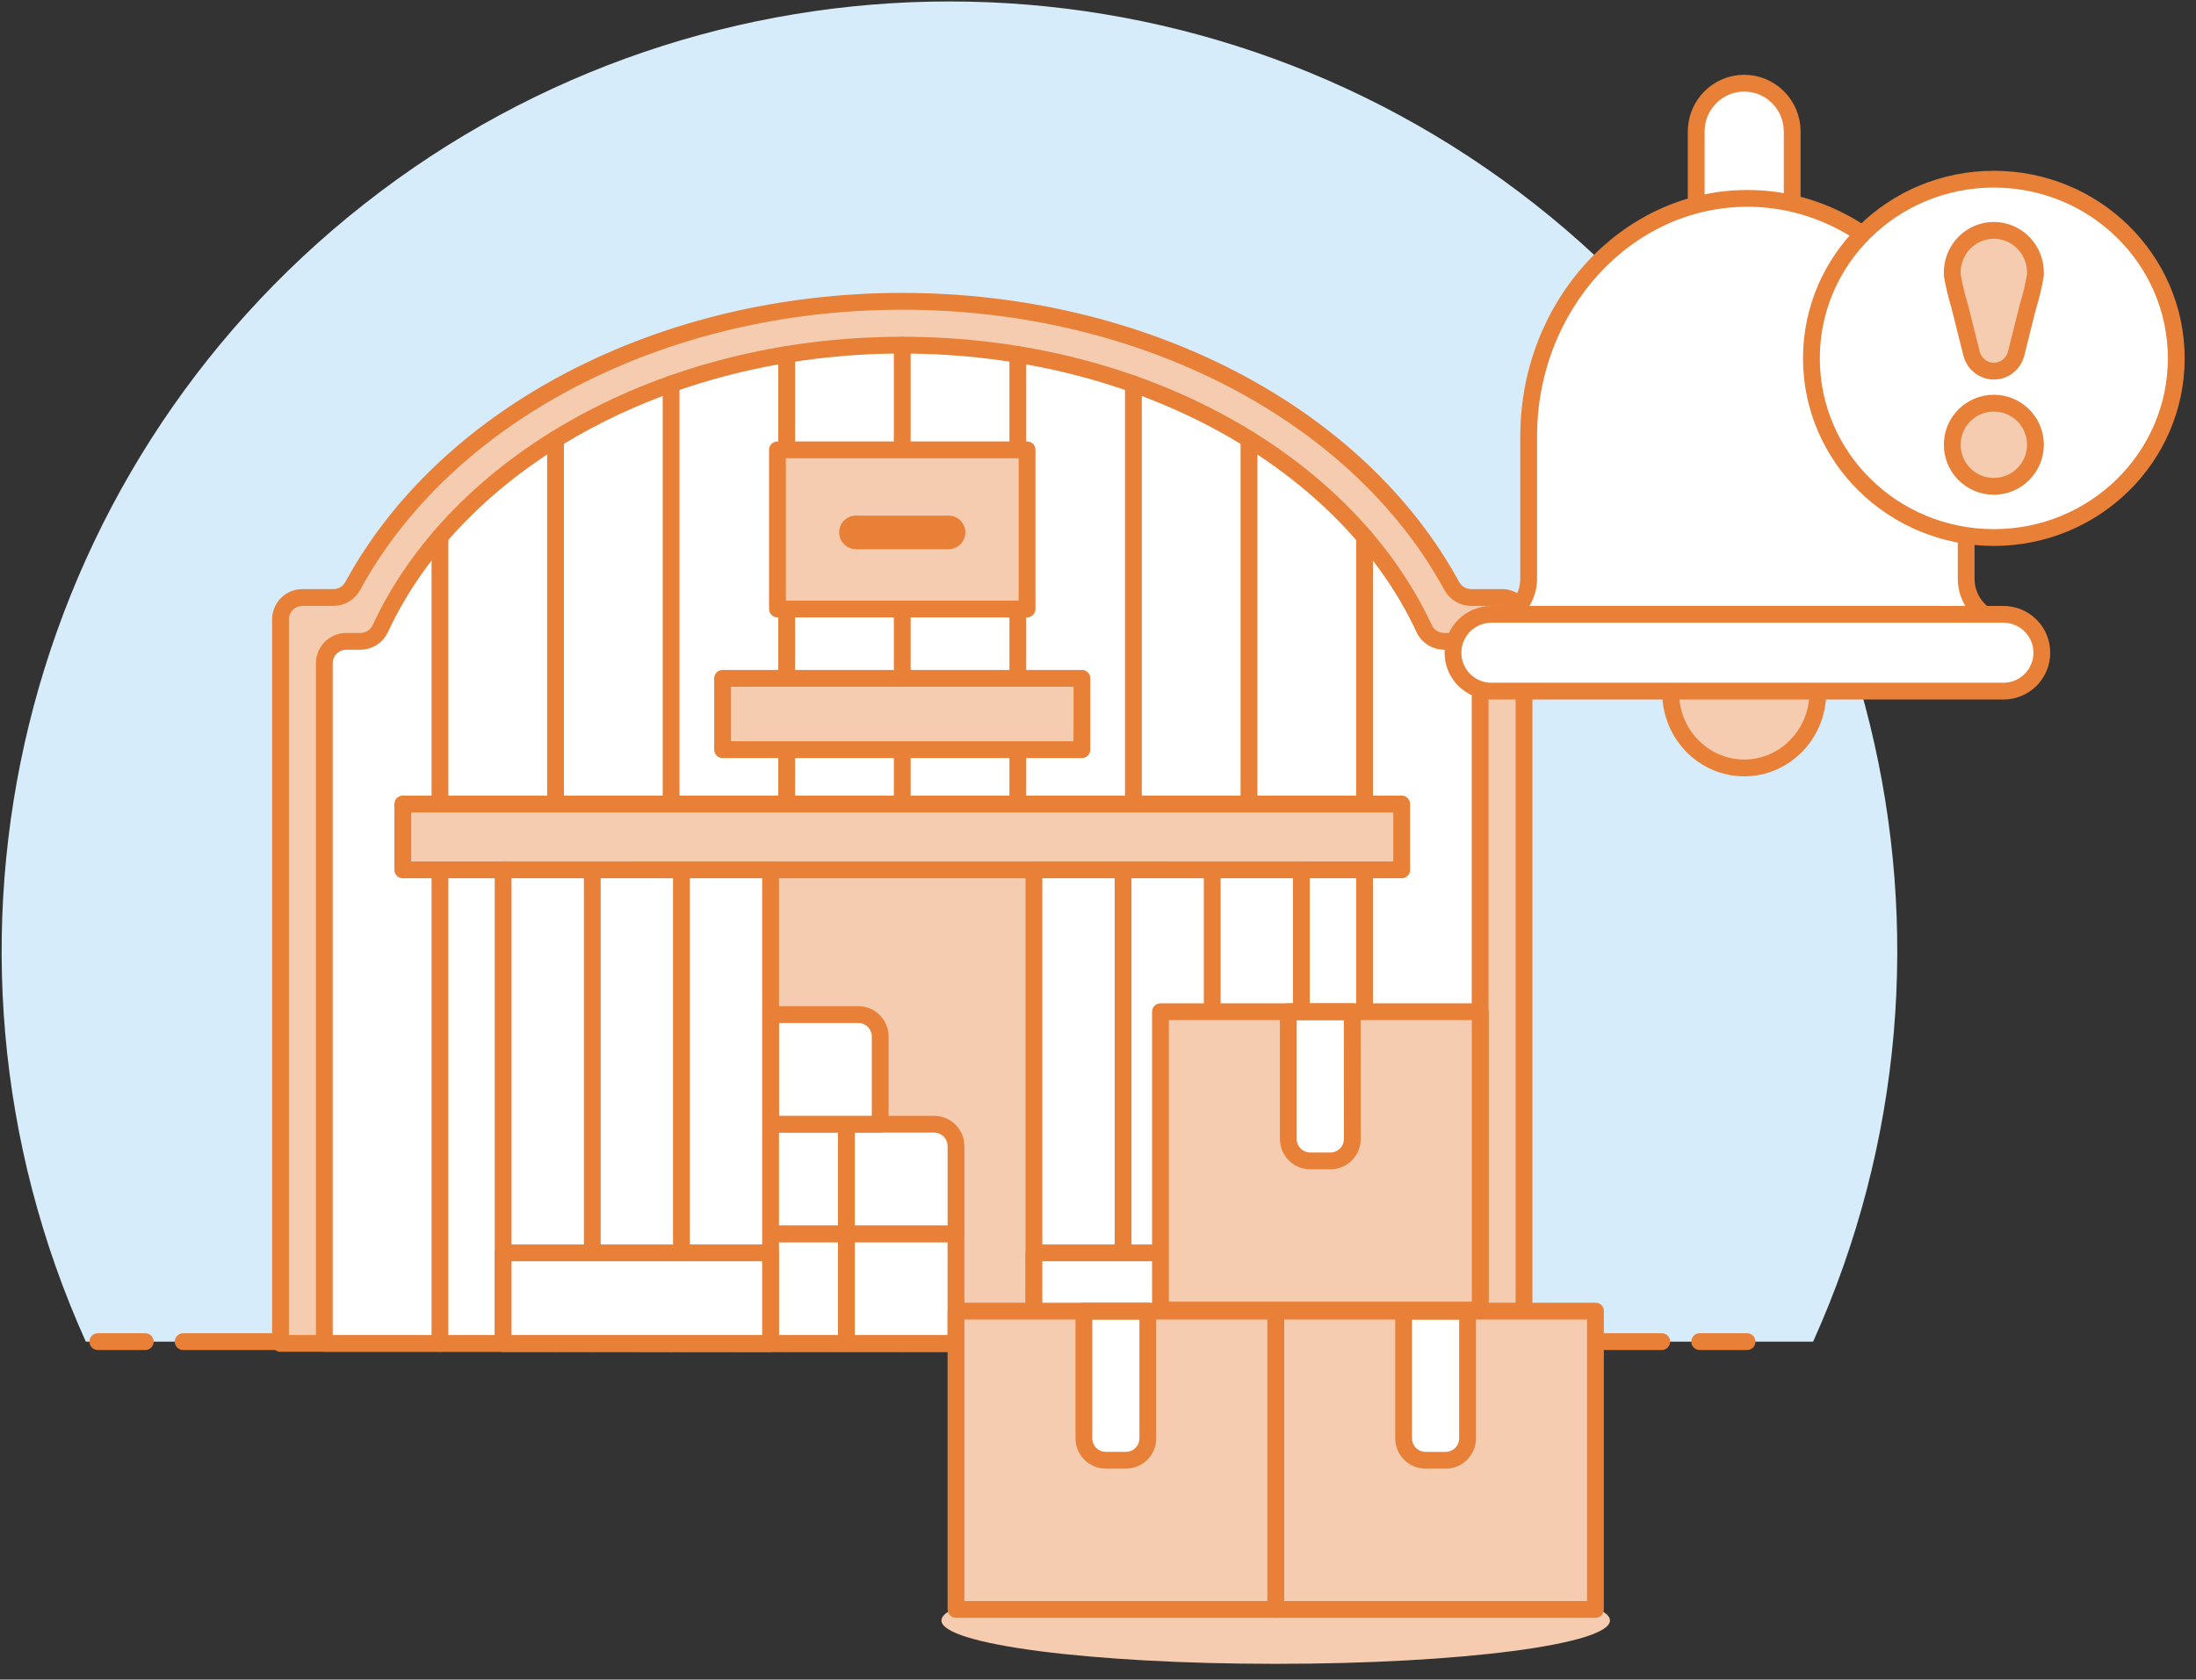<?xml version="1.0" encoding="UTF-8"?>
<svg width="183px" height="140px" viewBox="0 0 183 140" version="1.1" xmlns="http://www.w3.org/2000/svg" xmlns:xlink="http://www.w3.org/1999/xlink">
    <rect x="0" y="0" width="183" height="140" fill="#333333" stroke="none"/>
    <title>6B46557E-3964-44C0-8D2A-DE1E7BCC5436</title>
    <g id="Page-1" stroke="none" stroke-width="1" fill="none" fill-rule="evenodd">
        <g id="Warehousing-part-2" transform="translate(-929, -279)">
            <g id="Features" transform="translate(85, 140)">
                <g id="feature-text-copy-7" transform="translate(760, 139)">
                    <g id="streamline-icon-warehouse-4@140x140" transform="translate(84, 0)">
                        <g id="Group" transform="translate(0.137, 0.121)">
                            <path d="M150.955,111.707 C165.934,78.506 156.344,39.349 127.726,16.864 C99.108,-5.621 58.862,-5.621 30.244,16.864 C1.626,39.349 -7.964,78.506 7.015,111.707 L150.955,111.707 Z" id="Path" fill="#D7ECFA" fill-rule="nonzero"></path>
                            <line x1="15.126" y1="111.707" x2="138.342" y2="111.707" id="Path" stroke="#E88038" stroke-width="1.4" stroke-linecap="round" stroke-linejoin="round"></line>
                            <line x1="8.017" y1="111.707" x2="11.966" y2="111.707" id="Path" stroke="#E88038" stroke-width="1.4" stroke-linecap="round" stroke-linejoin="round"></line>
                            <line x1="141.502" y1="111.707" x2="145.451" y2="111.707" id="Path" stroke="#E88038" stroke-width="1.4" stroke-linecap="round" stroke-linejoin="round"></line>
                            <path d="M78.317,134.948 C78.317,136.945 90.788,138.564 106.172,138.564 C121.556,138.564 134.027,136.945 134.027,134.948 C134.027,132.951 121.556,131.332 106.172,131.332 C90.788,131.332 78.317,132.951 78.317,134.948 Z" id="Path" fill="#F5CCAF" fill-rule="nonzero"></path>
                            <path d="M23.238,111.854 L23.238,51.51 C23.238,50.499 24.057,49.68 25.067,49.68 L27.648,49.68 C28.319,49.681 28.936,49.314 29.256,48.725 C37.051,34.398 54.944,24.993 75.05,24.993 C95.157,24.993 113.051,34.398 120.846,48.725 C121.167,49.313 121.783,49.68 122.454,49.68 L125.035,49.68 C125.52,49.68 125.985,49.873 126.328,50.216 C126.671,50.559 126.863,51.025 126.863,51.51 L126.863,111.854 L23.238,111.854 Z" id="Path" stroke="#E88038" stroke-width="1.4" fill="#F5CCAF" fill-rule="nonzero" stroke-linecap="round" stroke-linejoin="round"></path>
                            <path d="M120.201,53.336 C119.489,53.336 118.842,52.922 118.542,52.276 C112.148,38.501 95.09,28.648 75.05,28.648 C55.01,28.648 37.954,38.501 31.555,52.276 C31.255,52.922 30.608,53.335 29.896,53.336 L28.719,53.336 C27.71,53.336 26.89,54.154 26.89,55.164 L26.89,111.854 L123.207,111.854 L123.207,55.164 C123.207,54.154 122.388,53.336 121.378,53.336 L120.201,53.336 Z" id="Path" stroke="#E88038" stroke-width="1.4" fill="#FFFFFF" fill-rule="nonzero" stroke-linecap="round" stroke-linejoin="round"></path>
                            <line x1="75.05" y1="28.648" x2="75.05" y2="111.854" id="Path" stroke="#E88038" stroke-width="1.4" stroke-linecap="round" stroke-linejoin="round"></line>
                            <line x1="65.42" y1="29.424" x2="65.42" y2="111.854" id="Path" stroke="#E88038" stroke-width="1.4" stroke-linecap="round" stroke-linejoin="round"></line>
                            <line x1="55.789" y1="31.888" x2="55.789" y2="111.854" id="Path" stroke="#E88038" stroke-width="1.4" stroke-linecap="round" stroke-linejoin="round"></line>
                            <line x1="46.157" y1="36.485" x2="46.157" y2="111.854" id="Path" stroke="#E88038" stroke-width="1.4" stroke-linecap="round" stroke-linejoin="round"></line>
                            <line x1="36.526" y1="44.632" x2="36.526" y2="111.854" id="Path" stroke="#E88038" stroke-width="1.4" stroke-linecap="round" stroke-linejoin="round"></line>
                            <line x1="84.682" y1="29.424" x2="84.682" y2="111.854" id="Path" stroke="#E88038" stroke-width="1.4" stroke-linecap="round" stroke-linejoin="round"></line>
                            <line x1="94.313" y1="31.888" x2="94.313" y2="111.854" id="Path" stroke="#E88038" stroke-width="1.4" stroke-linecap="round" stroke-linejoin="round"></line>
                            <line x1="103.944" y1="36.485" x2="103.944" y2="111.854" id="Path" stroke="#E88038" stroke-width="1.4" stroke-linecap="round" stroke-linejoin="round"></line>
                            <line x1="113.576" y1="44.632" x2="113.576" y2="111.854" id="Path" stroke="#E88038" stroke-width="1.4" stroke-linecap="round" stroke-linejoin="round"></line>
                            <polygon id="Path" stroke="#E88038" stroke-width="1.4" fill="#F5CCAF" fill-rule="nonzero" stroke-linecap="round" stroke-linejoin="round" points="33.428 66.898 116.672 66.898 116.672 72.384 33.428 72.384"></polygon>
                            <polygon id="Path" stroke="#E88038" stroke-width="1.4" fill="#F5CCAF" fill-rule="nonzero" stroke-linecap="round" stroke-linejoin="round" points="52.764 72.384 97.338 72.384 97.338 111.853 52.764 111.853"></polygon>
                            <polygon id="Path" stroke="#E88038" stroke-width="1.4" fill="#FFFFFF" fill-rule="nonzero" stroke-linecap="round" stroke-linejoin="round" points="70.393 102.719 79.527 102.719 79.527 111.853 70.393 111.853"></polygon>
                            <polygon id="Path" stroke="#E88038" stroke-width="1.4" fill="#FFFFFF" fill-rule="nonzero" stroke-linecap="round" stroke-linejoin="round" points="61.259 102.719 70.393 102.719 70.393 111.853 61.259 111.853"></polygon>
                            <path d="M79.529,95.413 C79.528,94.403 78.709,93.585 77.699,93.585 L70.393,93.585 L70.393,102.719 L79.529,102.719 L79.529,95.413 Z" id="Path" stroke="#E88038" stroke-width="1.4" fill="#FFFFFF" fill-rule="nonzero" stroke-linecap="round" stroke-linejoin="round"></path>
                            <polygon id="Path" stroke="#E88038" stroke-width="1.4" fill="#FFFFFF" fill-rule="nonzero" stroke-linecap="round" stroke-linejoin="round" points="61.259 93.585 70.393 93.585 70.393 102.719 61.259 102.719"></polygon>
                            <path d="M73.213,86.274 C73.213,85.789 73.021,85.323 72.678,84.98 C72.335,84.637 71.869,84.444 71.384,84.445 L64.078,84.445 L64.078,93.58 L73.213,93.58 L73.213,86.274 Z" id="Path" stroke="#E88038" stroke-width="1.4" fill="#FFFFFF" fill-rule="nonzero" stroke-linecap="round" stroke-linejoin="round"></path>
                            <polygon id="Path" stroke="#E88038" stroke-width="1.4" fill="#FFFFFF" fill-rule="nonzero" stroke-linecap="round" stroke-linejoin="round" points="41.791 72.384 64.078 72.384 64.078 111.853 41.791 111.853"></polygon>
                            <line x1="49.221" y1="72.384" x2="49.221" y2="111.854" id="Path" stroke="#E88038" stroke-width="1.4" stroke-linecap="round" stroke-linejoin="round"></line>
                            <line x1="56.65" y1="72.384" x2="56.65" y2="111.854" id="Path" stroke="#E88038" stroke-width="1.4" stroke-linecap="round" stroke-linejoin="round"></line>
                            <polygon id="Path" stroke="#E88038" stroke-width="1.4" fill="#FFFFFF" fill-rule="nonzero" stroke-linecap="round" stroke-linejoin="round" points="41.791 104.31 64.078 104.31 64.078 111.853 41.791 111.853"></polygon>
                            <polygon id="Path" stroke="#E88038" stroke-width="1.4" fill="#FFFFFF" fill-rule="nonzero" stroke-linecap="round" stroke-linejoin="round" points="86.024 72.384 108.311 72.384 108.311 111.853 86.024 111.853"></polygon>
                            <line x1="93.452" y1="72.384" x2="93.452" y2="111.854" id="Path" stroke="#E88038" stroke-width="1.4" stroke-linecap="round" stroke-linejoin="round"></line>
                            <line x1="100.881" y1="72.384" x2="100.881" y2="111.854" id="Path" stroke="#E88038" stroke-width="1.4" stroke-linecap="round" stroke-linejoin="round"></line>
                            <polygon id="Path" stroke="#E88038" stroke-width="1.4" fill="#FFFFFF" fill-rule="nonzero" stroke-linecap="round" stroke-linejoin="round" points="86.024 104.31 108.311 104.31 108.311 111.853 86.024 111.853"></polygon>
                            <polygon id="Path" stroke="#E88038" stroke-width="1.4" fill="#F5CCAF" fill-rule="nonzero" stroke-linecap="round" stroke-linejoin="round" points="60.079 56.421 90.024 56.421 90.024 62.364 60.079 62.364"></polygon>
                            <polygon id="Path" stroke="#E88038" stroke-width="1.4" fill="#F5CCAF" fill-rule="nonzero" stroke-linecap="round" stroke-linejoin="round" points="64.651 37.375 85.452 37.375 85.452 50.641 64.651 50.641"></polygon>
                            <line x1="71.194" y1="44.256" x2="78.908" y2="44.256" id="Path" stroke="#E88038" stroke-width="2.8" stroke-linecap="round" stroke-linejoin="round"></line>
                            <polygon id="Path" fill="#F5CCAF" fill-rule="nonzero" points="106.172 109.162 132.817 109.162 132.817 134.028 106.172 134.028"></polygon>
                            <path d="M122.158,119.764 C122.16,120.249 121.968,120.714 121.626,121.058 C121.284,121.402 120.819,121.595 120.334,121.596 L118.659,121.596 C118.174,121.596 117.708,121.403 117.365,121.059 C117.022,120.716 116.829,120.249 116.83,119.764 L116.83,109.162 L122.158,109.162 L122.158,119.764 Z" id="Path" stroke="#E88038" stroke-width="1.4" fill="#FFFFFF" fill-rule="nonzero" stroke-linecap="round" stroke-linejoin="round"></path>
                            <polygon id="Path" stroke="#E88038" stroke-width="1.4" stroke-linecap="round" stroke-linejoin="round" points="106.172 109.162 132.817 109.162 132.817 134.028 106.172 134.028"></polygon>
                            <polygon id="Path" fill="#F5CCAF" fill-rule="nonzero" points="79.529 109.162 106.173 109.162 106.173 134.028 79.529 134.028"></polygon>
                            <path d="M95.515,119.764 C95.516,120.249 95.323,120.715 94.98,121.058 C94.637,121.401 94.171,121.593 93.686,121.593 L92.015,121.593 C91.53,121.593 91.064,121.4 90.722,121.057 C90.379,120.714 90.186,120.249 90.187,119.764 L90.187,109.162 L95.515,109.162 L95.515,119.764 Z" id="Path" stroke="#E88038" stroke-width="1.4" fill="#FFFFFF" fill-rule="nonzero" stroke-linecap="round" stroke-linejoin="round"></path>
                            <polygon id="Path" stroke="#E88038" stroke-width="1.4" stroke-linecap="round" stroke-linejoin="round" points="79.529 109.162 106.173 109.162 106.173 134.028 79.529 134.028"></polygon>
                            <polygon id="Path" fill="#F5CCAF" fill-rule="nonzero" points="96.569 84.209 123.214 84.209 123.214 109.075 96.569 109.075"></polygon>
                            <path d="M112.557,94.814 C112.556,95.824 111.738,96.642 110.728,96.643 L109.056,96.643 C108.57,96.645 108.104,96.452 107.76,96.109 C107.416,95.766 107.222,95.3 107.222,94.814 L107.222,84.209 L112.551,84.209 L112.557,94.814 Z" id="Path" stroke="#E88038" stroke-width="1.4" fill="#FFFFFF" fill-rule="nonzero" stroke-linecap="round" stroke-linejoin="round"></path>
                            <polygon id="Path" stroke="#E88038" stroke-width="1.4" stroke-linecap="round" stroke-linejoin="round" points="96.569 84.209 123.214 84.209 123.214 109.075 96.569 109.075"></polygon>
                        </g>
                        <g id="streamline-icon-calendar-alert@140x140" transform="translate(121.081, 6.934)" fill-rule="nonzero" stroke="#E88038" stroke-linecap="round" stroke-linejoin="round" stroke-width="1.4">
                            <path d="M28.27,18.136 L28.27,4.03 C28.269,1.805 26.479,0.001 24.27,0 L24.27,0 C22.061,0 20.269,1.804 20.269,4.03 L20.269,18.136 L28.27,18.136 Z" id="Path" fill="#FFFFFF"></path>
                            <path d="M18.784,49.606 C18.472,49.608 18.211,49.847 18.174,50.165 C18.149,50.398 18.136,50.631 18.136,50.866 C18.183,54.308 20.915,57.074 24.27,57.074 C27.624,57.074 30.356,54.308 30.404,50.866 C30.403,50.631 30.391,50.398 30.365,50.165 C30.329,49.847 30.067,49.608 29.756,49.606 L18.784,49.606 Z" id="Path" fill="#F5CCAF"></path>
                            <path d="M44.272,44.272 C43.33,43.588 42.77,42.493 42.767,41.326 L42.767,29.454 C42.767,18.508 34.588,9.601 24.536,9.601 C14.484,9.601 6.307,18.508 6.307,29.454 L6.307,41.321 C6.303,42.489 5.743,43.584 4.801,44.267 L44.272,44.272 Z" id="Path" fill="#FFFFFF"></path>
                            <path d="M49.073,47.472 C49.073,48.321 48.736,49.136 48.136,49.736 C47.536,50.336 46.721,50.673 45.873,50.673 L3.2,50.673 C1.433,50.673 0,49.24 0,47.472 C0,45.705 1.433,44.272 3.2,44.272 L45.873,44.272 C46.721,44.272 47.536,44.609 48.136,45.209 C48.736,45.809 49.073,46.624 49.073,47.472 Z" id="Path" fill="#FFFFFF"></path>
                            <path d="M29.87,22.936 C29.87,31.185 36.676,37.871 45.072,37.871 C53.468,37.871 60.274,31.185 60.274,22.936 C60.274,14.688 53.468,8.001 45.072,8.001 C36.676,8.001 29.87,14.688 29.87,22.936 L29.87,22.936 Z" id="Path" fill="#FFFFFF"></path>
                            <path d="M45.077,24.003 C44.197,24.003 43.43,23.398 43.214,22.533 L42.223,18.578 C41.966,17.741 41.762,16.889 41.613,16.025 C41.524,14.716 42.162,13.465 43.268,12.782 C44.373,12.099 45.762,12.097 46.869,12.777 C47.976,13.458 48.617,14.707 48.532,16.017 C48.385,16.885 48.182,17.741 47.922,18.582 L46.931,22.537 C46.714,23.397 45.952,24 45.077,24.003 L45.077,24.003 Z" id="Path" fill="#F5CCAF"></path>
                            <path d="M45.073,33.604 C43.159,33.605 41.606,32.053 41.605,30.138 C41.604,28.223 43.156,26.671 45.071,26.67 C46.986,26.669 48.539,28.221 48.539,30.136 C48.537,32.05 46.987,33.601 45.073,33.604 Z" id="Path" fill="#F5CCAF"></path>
                        </g>
                    </g>
                </g>
            </g>
        </g>
    </g>
</svg>